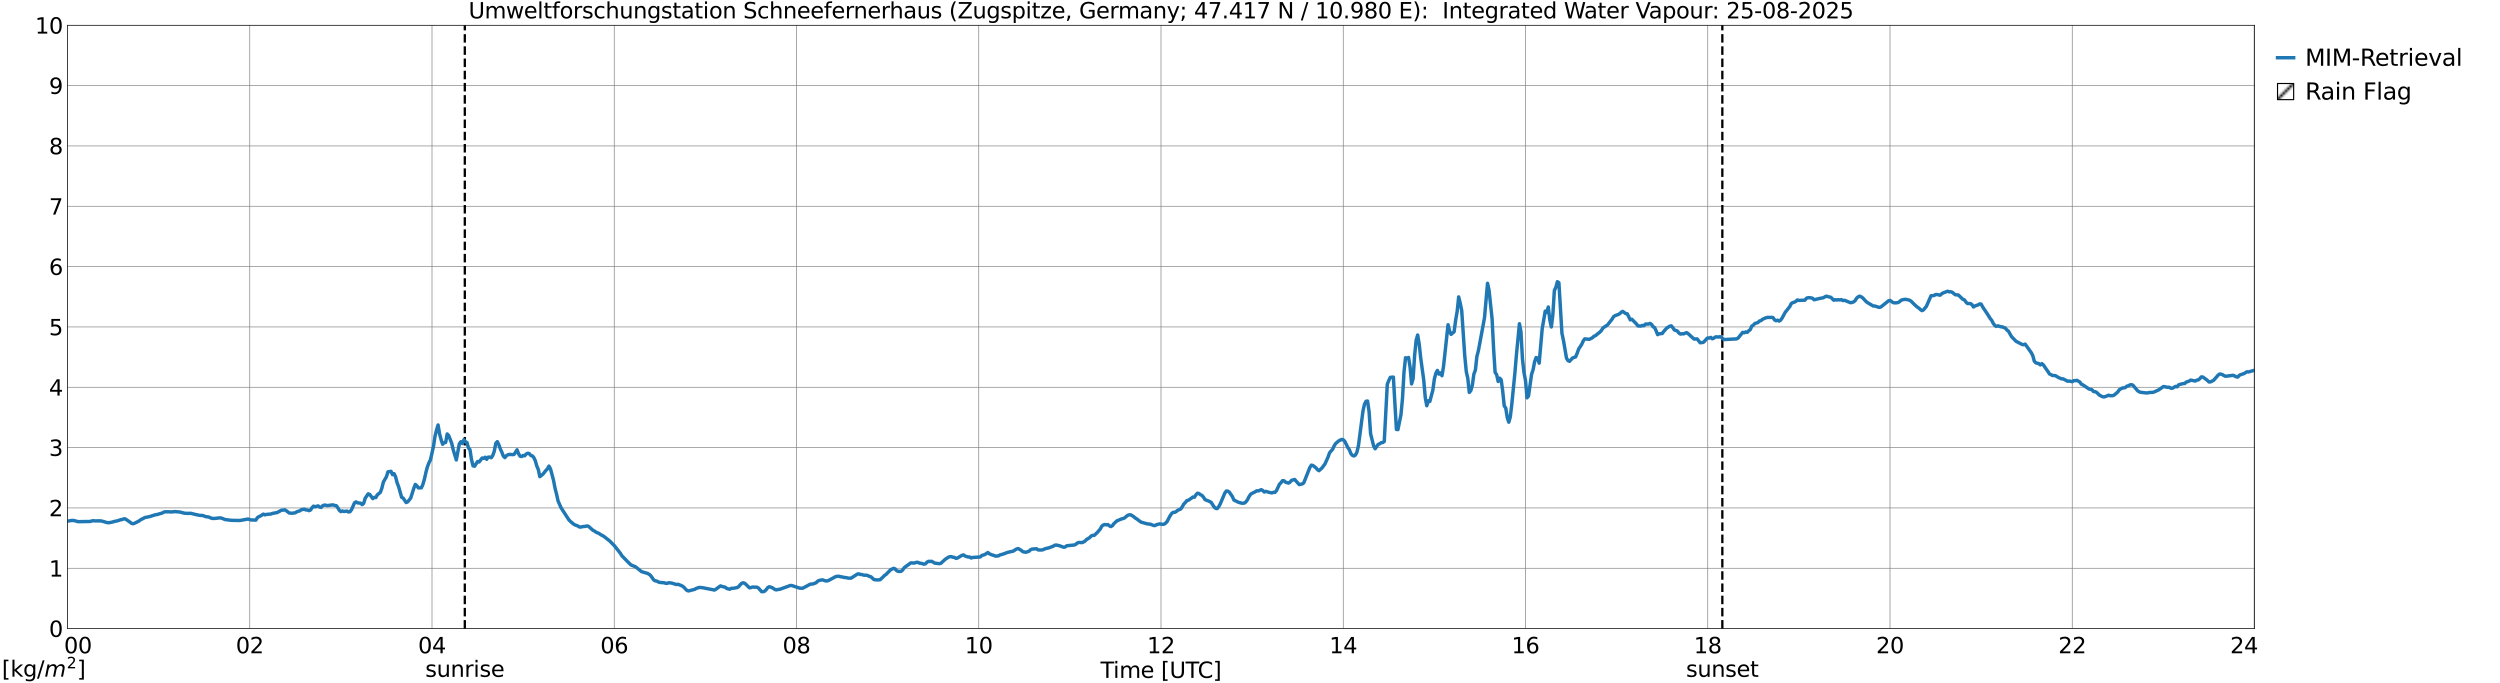 <?xml version="1.0" encoding="utf-8" standalone="no"?>
<!DOCTYPE svg PUBLIC "-//W3C//DTD SVG 1.1//EN"
  "http://www.w3.org/Graphics/SVG/1.1/DTD/svg11.dtd">
<svg xmlns:xlink="http://www.w3.org/1999/xlink" width="1085.4pt" height="296.64pt" viewBox="0 0 1085.4 296.64" xmlns="http://www.w3.org/2000/svg" version="1.1">
 <defs>
  <style type="text/css">*{stroke-linejoin: round; stroke-linecap: butt}</style>
 </defs>
 <g id="figure_1">
  <g id="patch_1">
   <path d="M 0 296.64 
L 1085.4 296.64 
L 1085.4 0 
L 0 0 
z
" style="fill: #ffffff"/>
  </g>
  <g id="axes_1">
   <g id="patch_2">
    <path d="M 29.306 272.909 
L 978.814 272.909 
L 978.814 10.976 
L 29.306 10.976 
z
" style="fill: #ffffff"/>
   </g>
   <g id="patch_3">
    <path d="M 978.814 272.909 
L 978.814 272.909 
L 978.814 10.976 
L 978.814 10.976 
z
" clip-path="url(#p950af261fe)" style="fill: #d3d3d3; stroke: #d3d3d3; stroke-linejoin: miter"/>
   </g>
   <g id="matplotlib.axis_1">
    <g id="xtick_1">
     <g id="line2d_1">
      <path d="M 29.306 272.909 
L 29.306 10.976 
" clip-path="url(#p950af261fe)" style="fill: none; stroke: #808080; stroke-width: 0.3; stroke-linecap: square"/>
     </g>
     <g id="line2d_2"/>
     <g id="text_1">
      <!--    00 -->
      <g transform="translate(18.733 283.627) scale(0.095 -0.095)">
       <defs>
        <path id="DejaVuSans-20" transform="scale(0.016)"/>
        <path id="DejaVuSans-30" d="M 2034 4250 
Q 1547 4250 1301 3770 
Q 1056 3291 1056 2328 
Q 1056 1369 1301 889 
Q 1547 409 2034 409 
Q 2525 409 2770 889 
Q 3016 1369 3016 2328 
Q 3016 3291 2770 3770 
Q 2525 4250 2034 4250 
z
M 2034 4750 
Q 2819 4750 3233 4129 
Q 3647 3509 3647 2328 
Q 3647 1150 3233 529 
Q 2819 -91 2034 -91 
Q 1250 -91 836 529 
Q 422 1150 422 2328 
Q 422 3509 836 4129 
Q 1250 4750 2034 4750 
z
" transform="scale(0.016)"/>
       </defs>
       <use xlink:href="#DejaVuSans-20"/>
       <use xlink:href="#DejaVuSans-20" transform="translate(31.787 0)"/>
       <use xlink:href="#DejaVuSans-20" transform="translate(63.574 0)"/>
       <use xlink:href="#DejaVuSans-30" transform="translate(95.361 0)"/>
       <use xlink:href="#DejaVuSans-30" transform="translate(158.984 0)"/>
      </g>
     </g>
    </g>
    <g id="xtick_2">
     <g id="line2d_3">
      <path d="M 108.431 272.909 
L 108.431 10.976 
" clip-path="url(#p950af261fe)" style="fill: none; stroke: #808080; stroke-width: 0.3; stroke-linecap: square"/>
     </g>
     <g id="line2d_4"/>
     <g id="text_2">
      <!-- 02 -->
      <g transform="translate(102.387 283.627) scale(0.095 -0.095)">
       <defs>
        <path id="DejaVuSans-32" d="M 1228 531 
L 3431 531 
L 3431 0 
L 469 0 
L 469 531 
Q 828 903 1448 1529 
Q 2069 2156 2228 2338 
Q 2531 2678 2651 2914 
Q 2772 3150 2772 3378 
Q 2772 3750 2511 3984 
Q 2250 4219 1831 4219 
Q 1534 4219 1204 4116 
Q 875 4013 500 3803 
L 500 4441 
Q 881 4594 1212 4672 
Q 1544 4750 1819 4750 
Q 2544 4750 2975 4387 
Q 3406 4025 3406 3419 
Q 3406 3131 3298 2873 
Q 3191 2616 2906 2266 
Q 2828 2175 2409 1742 
Q 1991 1309 1228 531 
z
" transform="scale(0.016)"/>
       </defs>
       <use xlink:href="#DejaVuSans-30"/>
       <use xlink:href="#DejaVuSans-32" transform="translate(63.623 0)"/>
      </g>
     </g>
    </g>
    <g id="xtick_3">
     <g id="line2d_5">
      <path d="M 187.557 272.909 
L 187.557 10.976 
" clip-path="url(#p950af261fe)" style="fill: none; stroke: #808080; stroke-width: 0.3; stroke-linecap: square"/>
     </g>
     <g id="line2d_6"/>
     <g id="text_3">
      <!-- 04 -->
      <g transform="translate(181.513 283.627) scale(0.095 -0.095)">
       <defs>
        <path id="DejaVuSans-34" d="M 2419 4116 
L 825 1625 
L 2419 1625 
L 2419 4116 
z
M 2253 4666 
L 3047 4666 
L 3047 1625 
L 3713 1625 
L 3713 1100 
L 3047 1100 
L 3047 0 
L 2419 0 
L 2419 1100 
L 313 1100 
L 313 1709 
L 2253 4666 
z
" transform="scale(0.016)"/>
       </defs>
       <use xlink:href="#DejaVuSans-30"/>
       <use xlink:href="#DejaVuSans-34" transform="translate(63.623 0)"/>
      </g>
     </g>
    </g>
    <g id="xtick_4">
     <g id="line2d_7">
      <path d="M 266.683 272.909 
L 266.683 10.976 
" clip-path="url(#p950af261fe)" style="fill: none; stroke: #808080; stroke-width: 0.3; stroke-linecap: square"/>
     </g>
     <g id="line2d_8"/>
     <g id="text_4">
      <!-- 06 -->
      <g transform="translate(260.638 283.627) scale(0.095 -0.095)">
       <defs>
        <path id="DejaVuSans-36" d="M 2113 2584 
Q 1688 2584 1439 2293 
Q 1191 2003 1191 1497 
Q 1191 994 1439 701 
Q 1688 409 2113 409 
Q 2538 409 2786 701 
Q 3034 994 3034 1497 
Q 3034 2003 2786 2293 
Q 2538 2584 2113 2584 
z
M 3366 4563 
L 3366 3988 
Q 3128 4100 2886 4159 
Q 2644 4219 2406 4219 
Q 1781 4219 1451 3797 
Q 1122 3375 1075 2522 
Q 1259 2794 1537 2939 
Q 1816 3084 2150 3084 
Q 2853 3084 3261 2657 
Q 3669 2231 3669 1497 
Q 3669 778 3244 343 
Q 2819 -91 2113 -91 
Q 1303 -91 875 529 
Q 447 1150 447 2328 
Q 447 3434 972 4092 
Q 1497 4750 2381 4750 
Q 2619 4750 2861 4703 
Q 3103 4656 3366 4563 
z
" transform="scale(0.016)"/>
       </defs>
       <use xlink:href="#DejaVuSans-30"/>
       <use xlink:href="#DejaVuSans-36" transform="translate(63.623 0)"/>
      </g>
     </g>
    </g>
    <g id="xtick_5">
     <g id="line2d_9">
      <path d="M 345.808 272.909 
L 345.808 10.976 
" clip-path="url(#p950af261fe)" style="fill: none; stroke: #808080; stroke-width: 0.3; stroke-linecap: square"/>
     </g>
     <g id="line2d_10"/>
     <g id="text_5">
      <!-- 08 -->
      <g transform="translate(339.764 283.627) scale(0.095 -0.095)">
       <defs>
        <path id="DejaVuSans-38" d="M 2034 2216 
Q 1584 2216 1326 1975 
Q 1069 1734 1069 1313 
Q 1069 891 1326 650 
Q 1584 409 2034 409 
Q 2484 409 2743 651 
Q 3003 894 3003 1313 
Q 3003 1734 2745 1975 
Q 2488 2216 2034 2216 
z
M 1403 2484 
Q 997 2584 770 2862 
Q 544 3141 544 3541 
Q 544 4100 942 4425 
Q 1341 4750 2034 4750 
Q 2731 4750 3128 4425 
Q 3525 4100 3525 3541 
Q 3525 3141 3298 2862 
Q 3072 2584 2669 2484 
Q 3125 2378 3379 2068 
Q 3634 1759 3634 1313 
Q 3634 634 3220 271 
Q 2806 -91 2034 -91 
Q 1263 -91 848 271 
Q 434 634 434 1313 
Q 434 1759 690 2068 
Q 947 2378 1403 2484 
z
M 1172 3481 
Q 1172 3119 1398 2916 
Q 1625 2713 2034 2713 
Q 2441 2713 2670 2916 
Q 2900 3119 2900 3481 
Q 2900 3844 2670 4047 
Q 2441 4250 2034 4250 
Q 1625 4250 1398 4047 
Q 1172 3844 1172 3481 
z
" transform="scale(0.016)"/>
       </defs>
       <use xlink:href="#DejaVuSans-30"/>
       <use xlink:href="#DejaVuSans-38" transform="translate(63.623 0)"/>
      </g>
     </g>
    </g>
    <g id="xtick_6">
     <g id="line2d_11">
      <path d="M 424.934 272.909 
L 424.934 10.976 
" clip-path="url(#p950af261fe)" style="fill: none; stroke: #808080; stroke-width: 0.3; stroke-linecap: square"/>
     </g>
     <g id="line2d_12"/>
     <g id="text_6">
      <!-- 10 -->
      <g transform="translate(418.89 283.627) scale(0.095 -0.095)">
       <defs>
        <path id="DejaVuSans-31" d="M 794 531 
L 1825 531 
L 1825 4091 
L 703 3866 
L 703 4441 
L 1819 4666 
L 2450 4666 
L 2450 531 
L 3481 531 
L 3481 0 
L 794 0 
L 794 531 
z
" transform="scale(0.016)"/>
       </defs>
       <use xlink:href="#DejaVuSans-31"/>
       <use xlink:href="#DejaVuSans-30" transform="translate(63.623 0)"/>
      </g>
     </g>
    </g>
    <g id="xtick_7">
     <g id="line2d_13">
      <path d="M 504.06 272.909 
L 504.06 10.976 
" clip-path="url(#p950af261fe)" style="fill: none; stroke: #808080; stroke-width: 0.3; stroke-linecap: square"/>
     </g>
     <g id="line2d_14"/>
     <g id="text_7">
      <!-- 12 -->
      <g transform="translate(498.015 283.627) scale(0.095 -0.095)">
       <use xlink:href="#DejaVuSans-31"/>
       <use xlink:href="#DejaVuSans-32" transform="translate(63.623 0)"/>
      </g>
     </g>
    </g>
    <g id="xtick_8">
     <g id="line2d_15">
      <path d="M 583.185 272.909 
L 583.185 10.976 
" clip-path="url(#p950af261fe)" style="fill: none; stroke: #808080; stroke-width: 0.3; stroke-linecap: square"/>
     </g>
     <g id="line2d_16"/>
     <g id="text_8">
      <!-- 14 -->
      <g transform="translate(577.141 283.627) scale(0.095 -0.095)">
       <use xlink:href="#DejaVuSans-31"/>
       <use xlink:href="#DejaVuSans-34" transform="translate(63.623 0)"/>
      </g>
     </g>
    </g>
    <g id="xtick_9">
     <g id="line2d_17">
      <path d="M 662.311 272.909 
L 662.311 10.976 
" clip-path="url(#p950af261fe)" style="fill: none; stroke: #808080; stroke-width: 0.3; stroke-linecap: square"/>
     </g>
     <g id="line2d_18"/>
     <g id="text_9">
      <!-- 16 -->
      <g transform="translate(656.267 283.627) scale(0.095 -0.095)">
       <use xlink:href="#DejaVuSans-31"/>
       <use xlink:href="#DejaVuSans-36" transform="translate(63.623 0)"/>
      </g>
     </g>
    </g>
    <g id="xtick_10">
     <g id="line2d_19">
      <path d="M 741.437 272.909 
L 741.437 10.976 
" clip-path="url(#p950af261fe)" style="fill: none; stroke: #808080; stroke-width: 0.3; stroke-linecap: square"/>
     </g>
     <g id="line2d_20"/>
     <g id="text_10">
      <!-- 18 -->
      <g transform="translate(735.392 283.627) scale(0.095 -0.095)">
       <use xlink:href="#DejaVuSans-31"/>
       <use xlink:href="#DejaVuSans-38" transform="translate(63.623 0)"/>
      </g>
     </g>
    </g>
    <g id="xtick_11">
     <g id="line2d_21">
      <path d="M 820.562 272.909 
L 820.562 10.976 
" clip-path="url(#p950af261fe)" style="fill: none; stroke: #808080; stroke-width: 0.3; stroke-linecap: square"/>
     </g>
     <g id="line2d_22"/>
     <g id="text_11">
      <!-- 20 -->
      <g transform="translate(814.518 283.627) scale(0.095 -0.095)">
       <use xlink:href="#DejaVuSans-32"/>
       <use xlink:href="#DejaVuSans-30" transform="translate(63.623 0)"/>
      </g>
     </g>
    </g>
    <g id="xtick_12">
     <g id="line2d_23">
      <path d="M 899.688 272.909 
L 899.688 10.976 
" clip-path="url(#p950af261fe)" style="fill: none; stroke: #808080; stroke-width: 0.3; stroke-linecap: square"/>
     </g>
     <g id="line2d_24"/>
     <g id="text_12">
      <!-- 22 -->
      <g transform="translate(893.644 283.627) scale(0.095 -0.095)">
       <use xlink:href="#DejaVuSans-32"/>
       <use xlink:href="#DejaVuSans-32" transform="translate(63.623 0)"/>
      </g>
     </g>
    </g>
    <g id="xtick_13">
     <g id="line2d_25">
      <path d="M 978.814 272.909 
L 978.814 10.976 
" clip-path="url(#p950af261fe)" style="fill: none; stroke: #808080; stroke-width: 0.3; stroke-linecap: square"/>
     </g>
     <g id="line2d_26"/>
     <g id="text_13">
      <!-- 24    -->
      <g transform="translate(968.241 283.627) scale(0.095 -0.095)">
       <use xlink:href="#DejaVuSans-32"/>
       <use xlink:href="#DejaVuSans-34" transform="translate(63.623 0)"/>
       <use xlink:href="#DejaVuSans-20" transform="translate(127.246 0)"/>
       <use xlink:href="#DejaVuSans-20" transform="translate(159.033 0)"/>
       <use xlink:href="#DejaVuSans-20" transform="translate(190.82 0)"/>
      </g>
     </g>
    </g>
    <g id="text_14">
     <!-- Time [UTC] -->
     <g transform="translate(477.806 294.322) scale(0.095 -0.095)">
      <defs>
       <path id="DejaVuSans-54" d="M -19 4666 
L 3928 4666 
L 3928 4134 
L 2272 4134 
L 2272 0 
L 1638 0 
L 1638 4134 
L -19 4134 
L -19 4666 
z
" transform="scale(0.016)"/>
       <path id="DejaVuSans-69" d="M 603 3500 
L 1178 3500 
L 1178 0 
L 603 0 
L 603 3500 
z
M 603 4863 
L 1178 4863 
L 1178 4134 
L 603 4134 
L 603 4863 
z
" transform="scale(0.016)"/>
       <path id="DejaVuSans-6d" d="M 3328 2828 
Q 3544 3216 3844 3400 
Q 4144 3584 4550 3584 
Q 5097 3584 5394 3201 
Q 5691 2819 5691 2113 
L 5691 0 
L 5113 0 
L 5113 2094 
Q 5113 2597 4934 2840 
Q 4756 3084 4391 3084 
Q 3944 3084 3684 2787 
Q 3425 2491 3425 1978 
L 3425 0 
L 2847 0 
L 2847 2094 
Q 2847 2600 2669 2842 
Q 2491 3084 2119 3084 
Q 1678 3084 1418 2786 
Q 1159 2488 1159 1978 
L 1159 0 
L 581 0 
L 581 3500 
L 1159 3500 
L 1159 2956 
Q 1356 3278 1631 3431 
Q 1906 3584 2284 3584 
Q 2666 3584 2933 3390 
Q 3200 3197 3328 2828 
z
" transform="scale(0.016)"/>
       <path id="DejaVuSans-65" d="M 3597 1894 
L 3597 1613 
L 953 1613 
Q 991 1019 1311 708 
Q 1631 397 2203 397 
Q 2534 397 2845 478 
Q 3156 559 3463 722 
L 3463 178 
Q 3153 47 2828 -22 
Q 2503 -91 2169 -91 
Q 1331 -91 842 396 
Q 353 884 353 1716 
Q 353 2575 817 3079 
Q 1281 3584 2069 3584 
Q 2775 3584 3186 3129 
Q 3597 2675 3597 1894 
z
M 3022 2063 
Q 3016 2534 2758 2815 
Q 2500 3097 2075 3097 
Q 1594 3097 1305 2825 
Q 1016 2553 972 2059 
L 3022 2063 
z
" transform="scale(0.016)"/>
       <path id="DejaVuSans-5b" d="M 550 4863 
L 1875 4863 
L 1875 4416 
L 1125 4416 
L 1125 -397 
L 1875 -397 
L 1875 -844 
L 550 -844 
L 550 4863 
z
" transform="scale(0.016)"/>
       <path id="DejaVuSans-55" d="M 556 4666 
L 1191 4666 
L 1191 1831 
Q 1191 1081 1462 751 
Q 1734 422 2344 422 
Q 2950 422 3222 751 
Q 3494 1081 3494 1831 
L 3494 4666 
L 4128 4666 
L 4128 1753 
Q 4128 841 3676 375 
Q 3225 -91 2344 -91 
Q 1459 -91 1007 375 
Q 556 841 556 1753 
L 556 4666 
z
" transform="scale(0.016)"/>
       <path id="DejaVuSans-43" d="M 4122 4306 
L 4122 3641 
Q 3803 3938 3442 4084 
Q 3081 4231 2675 4231 
Q 1875 4231 1450 3742 
Q 1025 3253 1025 2328 
Q 1025 1406 1450 917 
Q 1875 428 2675 428 
Q 3081 428 3442 575 
Q 3803 722 4122 1019 
L 4122 359 
Q 3791 134 3420 21 
Q 3050 -91 2638 -91 
Q 1578 -91 968 557 
Q 359 1206 359 2328 
Q 359 3453 968 4101 
Q 1578 4750 2638 4750 
Q 3056 4750 3426 4639 
Q 3797 4528 4122 4306 
z
" transform="scale(0.016)"/>
       <path id="DejaVuSans-5d" d="M 1947 4863 
L 1947 -844 
L 622 -844 
L 622 -397 
L 1369 -397 
L 1369 4416 
L 622 4416 
L 622 4863 
L 1947 4863 
z
" transform="scale(0.016)"/>
      </defs>
      <use xlink:href="#DejaVuSans-54"/>
      <use xlink:href="#DejaVuSans-69" transform="translate(57.959 0)"/>
      <use xlink:href="#DejaVuSans-6d" transform="translate(85.742 0)"/>
      <use xlink:href="#DejaVuSans-65" transform="translate(183.154 0)"/>
      <use xlink:href="#DejaVuSans-20" transform="translate(244.678 0)"/>
      <use xlink:href="#DejaVuSans-5b" transform="translate(276.465 0)"/>
      <use xlink:href="#DejaVuSans-55" transform="translate(315.479 0)"/>
      <use xlink:href="#DejaVuSans-54" transform="translate(388.672 0)"/>
      <use xlink:href="#DejaVuSans-43" transform="translate(443.881 0)"/>
      <use xlink:href="#DejaVuSans-5d" transform="translate(513.705 0)"/>
     </g>
    </g>
   </g>
   <g id="matplotlib.axis_2">
    <g id="ytick_1">
     <g id="line2d_27">
      <path d="M 29.306 272.909 
L 978.814 272.909 
" clip-path="url(#p950af261fe)" style="fill: none; stroke: #808080; stroke-width: 0.3; stroke-linecap: square"/>
     </g>
     <g id="line2d_28"/>
     <g id="text_15">
      <!-- 0 -->
      <g transform="translate(21.261 276.518) scale(0.095 -0.095)">
       <use xlink:href="#DejaVuSans-30"/>
      </g>
     </g>
    </g>
    <g id="ytick_2">
     <g id="line2d_29">
      <path d="M 29.306 246.715 
L 978.814 246.715 
" clip-path="url(#p950af261fe)" style="fill: none; stroke: #808080; stroke-width: 0.3; stroke-linecap: square"/>
     </g>
     <g id="line2d_30"/>
     <g id="text_16">
      <!-- 1 -->
      <g transform="translate(21.261 250.325) scale(0.095 -0.095)">
       <use xlink:href="#DejaVuSans-31"/>
      </g>
     </g>
    </g>
    <g id="ytick_3">
     <g id="line2d_31">
      <path d="M 29.306 220.522 
L 978.814 220.522 
" clip-path="url(#p950af261fe)" style="fill: none; stroke: #808080; stroke-width: 0.3; stroke-linecap: square"/>
     </g>
     <g id="line2d_32"/>
     <g id="text_17">
      <!-- 2 -->
      <g transform="translate(21.261 224.131) scale(0.095 -0.095)">
       <use xlink:href="#DejaVuSans-32"/>
      </g>
     </g>
    </g>
    <g id="ytick_4">
     <g id="line2d_33">
      <path d="M 29.306 194.329 
L 978.814 194.329 
" clip-path="url(#p950af261fe)" style="fill: none; stroke: #808080; stroke-width: 0.3; stroke-linecap: square"/>
     </g>
     <g id="line2d_34"/>
     <g id="text_18">
      <!-- 3 -->
      <g transform="translate(21.261 197.938) scale(0.095 -0.095)">
       <defs>
        <path id="DejaVuSans-33" d="M 2597 2516 
Q 3050 2419 3304 2112 
Q 3559 1806 3559 1356 
Q 3559 666 3084 287 
Q 2609 -91 1734 -91 
Q 1441 -91 1130 -33 
Q 819 25 488 141 
L 488 750 
Q 750 597 1062 519 
Q 1375 441 1716 441 
Q 2309 441 2620 675 
Q 2931 909 2931 1356 
Q 2931 1769 2642 2001 
Q 2353 2234 1838 2234 
L 1294 2234 
L 1294 2753 
L 1863 2753 
Q 2328 2753 2575 2939 
Q 2822 3125 2822 3475 
Q 2822 3834 2567 4026 
Q 2313 4219 1838 4219 
Q 1578 4219 1281 4162 
Q 984 4106 628 3988 
L 628 4550 
Q 988 4650 1302 4700 
Q 1616 4750 1894 4750 
Q 2613 4750 3031 4423 
Q 3450 4097 3450 3541 
Q 3450 3153 3228 2886 
Q 3006 2619 2597 2516 
z
" transform="scale(0.016)"/>
       </defs>
       <use xlink:href="#DejaVuSans-33"/>
      </g>
     </g>
    </g>
    <g id="ytick_5">
     <g id="line2d_35">
      <path d="M 29.306 168.136 
L 978.814 168.136 
" clip-path="url(#p950af261fe)" style="fill: none; stroke: #808080; stroke-width: 0.3; stroke-linecap: square"/>
     </g>
     <g id="line2d_36"/>
     <g id="text_19">
      <!-- 4 -->
      <g transform="translate(21.261 171.745) scale(0.095 -0.095)">
       <use xlink:href="#DejaVuSans-34"/>
      </g>
     </g>
    </g>
    <g id="ytick_6">
     <g id="line2d_37">
      <path d="M 29.306 141.942 
L 978.814 141.942 
" clip-path="url(#p950af261fe)" style="fill: none; stroke: #808080; stroke-width: 0.3; stroke-linecap: square"/>
     </g>
     <g id="line2d_38"/>
     <g id="text_20">
      <!-- 5 -->
      <g transform="translate(21.261 145.551) scale(0.095 -0.095)">
       <defs>
        <path id="DejaVuSans-35" d="M 691 4666 
L 3169 4666 
L 3169 4134 
L 1269 4134 
L 1269 2991 
Q 1406 3038 1543 3061 
Q 1681 3084 1819 3084 
Q 2600 3084 3056 2656 
Q 3513 2228 3513 1497 
Q 3513 744 3044 326 
Q 2575 -91 1722 -91 
Q 1428 -91 1123 -41 
Q 819 9 494 109 
L 494 744 
Q 775 591 1075 516 
Q 1375 441 1709 441 
Q 2250 441 2565 725 
Q 2881 1009 2881 1497 
Q 2881 1984 2565 2268 
Q 2250 2553 1709 2553 
Q 1456 2553 1204 2497 
Q 953 2441 691 2322 
L 691 4666 
z
" transform="scale(0.016)"/>
       </defs>
       <use xlink:href="#DejaVuSans-35"/>
      </g>
     </g>
    </g>
    <g id="ytick_7">
     <g id="line2d_39">
      <path d="M 29.306 115.749 
L 978.814 115.749 
" clip-path="url(#p950af261fe)" style="fill: none; stroke: #808080; stroke-width: 0.3; stroke-linecap: square"/>
     </g>
     <g id="line2d_40"/>
     <g id="text_21">
      <!-- 6 -->
      <g transform="translate(21.261 119.358) scale(0.095 -0.095)">
       <use xlink:href="#DejaVuSans-36"/>
      </g>
     </g>
    </g>
    <g id="ytick_8">
     <g id="line2d_41">
      <path d="M 29.306 89.556 
L 978.814 89.556 
" clip-path="url(#p950af261fe)" style="fill: none; stroke: #808080; stroke-width: 0.3; stroke-linecap: square"/>
     </g>
     <g id="line2d_42"/>
     <g id="text_22">
      <!-- 7 -->
      <g transform="translate(21.261 93.165) scale(0.095 -0.095)">
       <defs>
        <path id="DejaVuSans-37" d="M 525 4666 
L 3525 4666 
L 3525 4397 
L 1831 0 
L 1172 0 
L 2766 4134 
L 525 4134 
L 525 4666 
z
" transform="scale(0.016)"/>
       </defs>
       <use xlink:href="#DejaVuSans-37"/>
      </g>
     </g>
    </g>
    <g id="ytick_9">
     <g id="line2d_43">
      <path d="M 29.306 63.362 
L 978.814 63.362 
" clip-path="url(#p950af261fe)" style="fill: none; stroke: #808080; stroke-width: 0.3; stroke-linecap: square"/>
     </g>
     <g id="line2d_44"/>
     <g id="text_23">
      <!-- 8 -->
      <g transform="translate(21.261 66.972) scale(0.095 -0.095)">
       <use xlink:href="#DejaVuSans-38"/>
      </g>
     </g>
    </g>
    <g id="ytick_10">
     <g id="line2d_45">
      <path d="M 29.306 37.169 
L 978.814 37.169 
" clip-path="url(#p950af261fe)" style="fill: none; stroke: #808080; stroke-width: 0.3; stroke-linecap: square"/>
     </g>
     <g id="line2d_46"/>
     <g id="text_24">
      <!-- 9 -->
      <g transform="translate(21.261 40.778) scale(0.095 -0.095)">
       <defs>
        <path id="DejaVuSans-39" d="M 703 97 
L 703 672 
Q 941 559 1184 500 
Q 1428 441 1663 441 
Q 2288 441 2617 861 
Q 2947 1281 2994 2138 
Q 2813 1869 2534 1725 
Q 2256 1581 1919 1581 
Q 1219 1581 811 2004 
Q 403 2428 403 3163 
Q 403 3881 828 4315 
Q 1253 4750 1959 4750 
Q 2769 4750 3195 4129 
Q 3622 3509 3622 2328 
Q 3622 1225 3098 567 
Q 2575 -91 1691 -91 
Q 1453 -91 1209 -44 
Q 966 3 703 97 
z
M 1959 2075 
Q 2384 2075 2632 2365 
Q 2881 2656 2881 3163 
Q 2881 3666 2632 3958 
Q 2384 4250 1959 4250 
Q 1534 4250 1286 3958 
Q 1038 3666 1038 3163 
Q 1038 2656 1286 2365 
Q 1534 2075 1959 2075 
z
" transform="scale(0.016)"/>
       </defs>
       <use xlink:href="#DejaVuSans-39"/>
      </g>
     </g>
    </g>
    <g id="ytick_11">
     <g id="line2d_47">
      <path d="M 29.306 10.976 
L 978.814 10.976 
" clip-path="url(#p950af261fe)" style="fill: none; stroke: #808080; stroke-width: 0.3; stroke-linecap: square"/>
     </g>
     <g id="line2d_48"/>
     <g id="text_25">
      <!-- 10 -->
      <g transform="translate(15.217 14.585) scale(0.095 -0.095)">
       <use xlink:href="#DejaVuSans-31"/>
       <use xlink:href="#DejaVuSans-30" transform="translate(63.623 0)"/>
      </g>
     </g>
    </g>
   </g>
   <g id="line2d_49">
    <path d="M 201.8 272.909 
L 201.8 10.976 
" clip-path="url(#p950af261fe)" style="fill: none; stroke-dasharray: 3.7,1.6; stroke-dashoffset: 0; stroke: #000000"/>
   </g>
   <g id="line2d_50">
    <path d="M 747.767 272.909 
L 747.767 10.976 
" clip-path="url(#p950af261fe)" style="fill: none; stroke-dasharray: 3.7,1.6; stroke-dashoffset: 0; stroke: #000000"/>
   </g>
   <g id="line2d_51">
    <path d="M 28.646 226.172 
L 29.965 226.187 
L 30.625 225.996 
L 31.943 225.956 
L 33.262 226.307 
L 33.921 226.485 
L 39.197 226.404 
L 39.856 226.167 
L 40.515 226.072 
L 41.175 226.155 
L 43.812 226.144 
L 45.131 226.482 
L 46.45 226.879 
L 47.109 226.945 
L 48.428 226.755 
L 49.747 226.358 
L 51.065 226.105 
L 52.384 225.645 
L 53.043 225.55 
L 53.703 225.257 
L 54.362 225.268 
L 56.34 226.616 
L 57 227.146 
L 57.659 227.4 
L 58.319 227.229 
L 60.297 226.226 
L 60.956 225.725 
L 62.934 224.685 
L 64.912 224.3 
L 67.55 223.463 
L 68.209 223.395 
L 69.528 222.989 
L 70.187 222.829 
L 71.506 222.196 
L 73.484 222.198 
L 74.144 222.279 
L 76.122 222.119 
L 78.1 222.298 
L 80.078 222.819 
L 82.056 222.908 
L 82.716 222.824 
L 84.694 223.327 
L 86.672 223.752 
L 87.991 223.811 
L 89.309 224.299 
L 90.628 224.48 
L 91.947 225.062 
L 93.266 225.089 
L 95.244 224.85 
L 95.903 224.86 
L 97.881 225.605 
L 100.519 225.903 
L 103.816 225.979 
L 104.475 225.935 
L 105.794 225.681 
L 107.772 225.329 
L 108.431 225.608 
L 109.091 225.739 
L 111.069 225.815 
L 111.728 224.778 
L 112.388 224.32 
L 113.047 224.023 
L 114.366 223.206 
L 115.025 223.541 
L 115.685 223.335 
L 117.663 223.16 
L 118.322 222.896 
L 120.3 222.543 
L 122.278 221.476 
L 122.938 221.481 
L 123.597 221.334 
L 124.257 221.704 
L 125.575 222.731 
L 126.894 222.832 
L 128.213 222.627 
L 128.872 222.185 
L 130.191 221.766 
L 130.85 221.291 
L 132.169 221.065 
L 132.829 221.426 
L 133.488 221.389 
L 134.147 221.708 
L 134.807 221.442 
L 135.466 220.427 
L 136.125 219.746 
L 136.785 220.037 
L 138.104 219.633 
L 138.763 220.144 
L 139.422 220.314 
L 140.082 219.582 
L 140.741 219.288 
L 141.4 219.328 
L 142.06 219.528 
L 144.038 219.236 
L 144.697 219.215 
L 145.357 219.482 
L 146.016 219.564 
L 146.676 220.449 
L 147.335 221.582 
L 147.994 222.117 
L 148.654 221.838 
L 149.313 222.068 
L 150.632 221.884 
L 151.291 222.288 
L 151.951 222.158 
L 152.61 221.3 
L 153.929 218.262 
L 154.588 217.901 
L 155.247 218.326 
L 156.566 218.46 
L 157.226 219.086 
L 157.885 218.573 
L 158.544 216.321 
L 159.863 214.4 
L 160.523 214.654 
L 161.841 216.478 
L 162.501 215.941 
L 163.16 216.033 
L 163.819 214.843 
L 165.138 213.759 
L 165.798 211.91 
L 166.457 209.27 
L 167.776 206.975 
L 168.435 204.84 
L 169.754 204.63 
L 170.413 206.068 
L 171.073 205.633 
L 171.732 206.964 
L 172.391 209.535 
L 173.051 211.262 
L 174.37 215.899 
L 175.029 216.249 
L 176.348 218.189 
L 177.007 217.887 
L 178.326 216.222 
L 179.645 212.031 
L 180.304 210.32 
L 180.963 210.856 
L 181.623 211.818 
L 182.941 211.794 
L 183.601 210.33 
L 184.26 208.042 
L 184.92 205.063 
L 185.579 202.627 
L 186.238 200.919 
L 186.898 199.619 
L 188.216 193.688 
L 188.876 189.342 
L 189.535 186.665 
L 190.195 184.507 
L 190.854 188.433 
L 191.513 190.876 
L 192.173 192.873 
L 192.832 192.203 
L 193.492 192.075 
L 194.151 188.41 
L 194.81 189.125 
L 196.129 192.483 
L 196.788 195.355 
L 198.107 199.687 
L 199.426 192.708 
L 200.085 191.775 
L 200.745 192.54 
L 201.404 190.94 
L 202.063 191.799 
L 202.723 192.114 
L 203.382 194.448 
L 204.042 195.218 
L 204.701 199.521 
L 205.36 202.223 
L 206.02 202.431 
L 207.339 200.375 
L 207.998 200.581 
L 209.317 198.857 
L 209.976 199.003 
L 210.635 198.514 
L 211.295 199.413 
L 211.954 198.476 
L 212.614 198.447 
L 213.273 198.73 
L 213.932 197.758 
L 214.592 195.937 
L 215.251 192.474 
L 215.91 191.751 
L 216.57 193.072 
L 217.229 194.934 
L 217.889 196.341 
L 218.548 198.052 
L 219.207 198.675 
L 219.867 197.823 
L 220.526 197.454 
L 221.186 197.266 
L 222.504 197.376 
L 223.164 197.314 
L 224.482 195.286 
L 225.142 197.015 
L 225.801 198.051 
L 226.461 198.216 
L 227.12 197.744 
L 227.779 197.895 
L 228.439 197.113 
L 229.098 196.79 
L 229.757 196.918 
L 230.417 197.736 
L 231.076 197.903 
L 231.736 198.626 
L 232.395 199.998 
L 233.054 202.31 
L 233.714 203.872 
L 234.373 206.961 
L 235.692 205.901 
L 237.011 204.241 
L 237.67 203.589 
L 238.329 202.363 
L 238.989 203.525 
L 240.308 208.48 
L 240.967 211.928 
L 241.626 214.487 
L 242.286 217.501 
L 243.604 220.473 
L 246.901 225.567 
L 247.561 226.281 
L 248.88 227.445 
L 249.539 227.85 
L 250.858 228.343 
L 251.517 228.791 
L 252.176 228.827 
L 252.836 228.651 
L 254.155 228.521 
L 254.814 228.334 
L 255.473 228.493 
L 256.792 229.656 
L 257.451 230.24 
L 258.111 230.566 
L 258.77 231.048 
L 260.089 231.618 
L 260.748 232.097 
L 262.067 232.79 
L 264.705 234.867 
L 266.023 236.211 
L 266.683 236.844 
L 269.32 240.204 
L 269.98 241.267 
L 272.617 243.985 
L 273.936 245.261 
L 275.914 246.077 
L 278.552 248.187 
L 281.189 248.969 
L 281.849 249.356 
L 282.508 249.903 
L 283.827 251.793 
L 284.486 252.182 
L 285.145 252.272 
L 285.805 252.66 
L 286.464 252.861 
L 288.442 253.032 
L 289.102 253.284 
L 289.761 253.223 
L 290.42 252.993 
L 291.739 253.176 
L 293.717 253.789 
L 294.377 253.664 
L 295.696 254.189 
L 296.355 254.506 
L 297.014 255.042 
L 297.674 255.816 
L 298.333 256.399 
L 298.992 256.562 
L 300.311 256.206 
L 301.63 255.869 
L 302.289 255.45 
L 303.608 255.035 
L 304.927 255.142 
L 310.202 256.177 
L 310.861 255.791 
L 312.18 254.795 
L 312.839 254.372 
L 313.499 254.628 
L 314.818 254.933 
L 315.477 255.462 
L 316.796 255.84 
L 317.455 255.422 
L 318.114 255.449 
L 320.093 255.095 
L 320.752 254.632 
L 321.411 253.83 
L 322.071 253.209 
L 322.73 253.02 
L 323.39 253.277 
L 325.368 255.195 
L 326.027 255.122 
L 326.686 254.87 
L 328.665 254.939 
L 329.324 255.324 
L 330.643 256.865 
L 331.302 256.897 
L 331.961 256.669 
L 332.621 256.057 
L 333.28 255.149 
L 333.94 254.752 
L 334.599 254.887 
L 335.258 255.143 
L 336.577 256.011 
L 337.236 256.092 
L 337.896 255.893 
L 338.555 255.845 
L 343.171 254.182 
L 343.83 254.232 
L 347.127 255.339 
L 348.446 255.406 
L 350.424 254.369 
L 351.743 253.638 
L 353.062 253.512 
L 354.38 252.957 
L 355.04 252.292 
L 355.699 251.987 
L 357.018 251.726 
L 358.337 252.169 
L 358.996 252.229 
L 359.655 252.051 
L 362.952 250.274 
L 364.271 250.182 
L 364.93 250.394 
L 365.59 250.46 
L 366.249 250.666 
L 367.568 250.809 
L 368.227 251.001 
L 369.546 250.997 
L 372.184 249.284 
L 372.843 249.124 
L 373.502 249.406 
L 374.162 249.427 
L 374.821 249.66 
L 375.481 249.749 
L 376.14 249.724 
L 376.799 249.886 
L 377.459 250.279 
L 378.118 250.404 
L 379.437 251.639 
L 380.756 251.786 
L 382.074 251.719 
L 383.393 250.503 
L 384.053 249.805 
L 384.712 249.373 
L 386.69 247.341 
L 388.009 246.738 
L 388.668 247.032 
L 389.328 247.793 
L 389.987 248.054 
L 390.646 248.104 
L 391.306 248.021 
L 391.965 247.363 
L 392.624 246.418 
L 394.603 244.994 
L 395.262 244.466 
L 395.921 244.364 
L 396.581 244.487 
L 397.24 244.369 
L 397.899 244.133 
L 398.559 244.15 
L 399.218 244.508 
L 399.878 244.546 
L 401.196 244.959 
L 401.856 244.72 
L 402.515 244.044 
L 403.175 243.683 
L 403.834 243.778 
L 404.493 243.685 
L 405.812 244.481 
L 407.79 244.728 
L 408.45 244.592 
L 410.428 242.789 
L 411.746 241.919 
L 412.406 241.697 
L 413.065 241.657 
L 413.725 241.944 
L 414.384 241.996 
L 415.043 242.424 
L 415.703 242.264 
L 417.681 241.077 
L 418.34 240.937 
L 419 241.417 
L 420.318 241.835 
L 420.978 241.797 
L 421.637 242.25 
L 422.297 242.032 
L 425.593 241.81 
L 426.253 241.174 
L 427.572 240.765 
L 428.89 239.885 
L 429.55 240.447 
L 430.869 240.975 
L 431.528 241.144 
L 432.187 241.458 
L 433.506 241.328 
L 434.165 240.916 
L 435.484 240.569 
L 437.462 239.823 
L 439.44 239.378 
L 440.1 239.199 
L 440.759 238.69 
L 441.419 238.34 
L 442.078 238.177 
L 443.397 238.928 
L 444.056 239.528 
L 445.375 239.778 
L 446.694 239.348 
L 447.353 238.735 
L 448.012 238.404 
L 449.991 238.24 
L 450.65 238.715 
L 451.309 238.799 
L 452.628 238.743 
L 453.947 238.164 
L 455.266 237.886 
L 457.244 237.154 
L 457.903 236.721 
L 458.563 236.623 
L 459.881 236.908 
L 461.859 237.611 
L 462.519 237.428 
L 463.178 236.934 
L 466.475 236.615 
L 467.134 236.27 
L 467.794 235.708 
L 468.453 235.51 
L 469.772 235.584 
L 470.431 235.304 
L 471.091 234.896 
L 471.75 234.23 
L 473.069 233.415 
L 473.728 232.734 
L 474.388 232.43 
L 475.047 232.451 
L 476.366 231.223 
L 477.685 229.707 
L 478.344 228.463 
L 479.003 227.925 
L 479.663 227.731 
L 480.322 227.853 
L 480.981 227.75 
L 481.641 228.293 
L 482.3 228.616 
L 482.96 228.225 
L 483.619 227.327 
L 484.938 226.13 
L 486.916 225.3 
L 487.575 225.147 
L 488.235 224.857 
L 489.553 223.759 
L 490.213 223.544 
L 490.872 223.493 
L 492.191 224.286 
L 492.85 224.895 
L 493.51 225.264 
L 494.828 226.295 
L 495.488 226.712 
L 498.125 227.449 
L 499.444 227.587 
L 500.763 228.117 
L 501.422 228.188 
L 502.082 227.818 
L 503.4 227.449 
L 504.719 227.645 
L 505.379 227.582 
L 506.038 227.145 
L 506.697 226.45 
L 508.016 223.918 
L 508.675 222.966 
L 509.335 222.438 
L 509.994 222.438 
L 510.654 222.119 
L 511.313 221.539 
L 512.632 220.972 
L 513.291 220.032 
L 513.95 218.821 
L 514.61 218.219 
L 515.269 217.328 
L 515.929 217.197 
L 517.247 216.298 
L 517.907 215.79 
L 518.566 215.876 
L 519.226 214.827 
L 519.885 214.148 
L 520.544 214.26 
L 521.204 214.793 
L 521.863 215.099 
L 522.522 215.886 
L 523.182 216.929 
L 524.501 217.432 
L 525.819 218.077 
L 527.138 220.116 
L 527.797 220.709 
L 528.457 220.805 
L 529.116 219.99 
L 529.776 218.784 
L 531.754 214.097 
L 532.413 213.181 
L 533.073 213.226 
L 533.732 213.675 
L 535.051 215.605 
L 535.71 217.091 
L 537.688 218.072 
L 539.007 218.442 
L 539.666 218.499 
L 540.326 218.382 
L 540.985 217.828 
L 541.644 216.899 
L 542.304 215.581 
L 542.963 214.603 
L 543.623 214.166 
L 544.941 213.538 
L 545.601 213.081 
L 546.26 213.163 
L 547.579 212.602 
L 548.238 212.961 
L 548.898 213.616 
L 549.557 213.334 
L 550.876 213.721 
L 552.195 214.017 
L 552.854 213.732 
L 553.513 213.794 
L 554.173 213.043 
L 555.491 210.224 
L 556.151 209.581 
L 556.81 208.688 
L 557.47 208.732 
L 558.129 209.348 
L 559.448 209.735 
L 560.107 209.294 
L 560.766 208.516 
L 562.085 208.171 
L 564.063 210.391 
L 565.382 210.115 
L 566.042 209.625 
L 568.679 202.983 
L 569.338 201.952 
L 569.998 202.084 
L 571.317 203.094 
L 571.976 203.881 
L 572.635 204.36 
L 573.954 203.168 
L 575.273 201.394 
L 576.592 198.419 
L 577.251 196.576 
L 578.57 195.042 
L 579.229 193.595 
L 579.889 192.556 
L 581.207 191.423 
L 582.526 190.775 
L 583.185 190.931 
L 583.845 191.6 
L 585.164 194.276 
L 585.823 195.233 
L 586.482 196.917 
L 587.142 197.683 
L 587.801 197.967 
L 588.46 197.586 
L 589.12 196.309 
L 589.779 193.519 
L 591.757 178.406 
L 592.417 175.493 
L 593.076 174.217 
L 593.736 174.112 
L 594.395 178.687 
L 595.054 188.298 
L 596.373 193.62 
L 597.032 194.827 
L 598.351 192.914 
L 599.011 192.695 
L 599.67 192.164 
L 600.329 192.164 
L 600.989 191.66 
L 602.307 166.844 
L 602.967 165.185 
L 603.626 163.832 
L 604.945 163.717 
L 606.264 186.44 
L 606.923 186.519 
L 608.242 180.045 
L 608.901 173.043 
L 609.561 161.567 
L 610.22 155.32 
L 610.879 155.523 
L 611.539 155.192 
L 612.198 159.366 
L 612.858 166.682 
L 613.517 164.399 
L 614.176 154.236 
L 614.836 147.722 
L 615.495 145.451 
L 616.154 149.327 
L 616.814 155.403 
L 618.133 165.067 
L 618.792 172.643 
L 619.451 176.149 
L 620.111 173.995 
L 620.77 174.309 
L 622.089 169.34 
L 622.748 164.513 
L 623.408 162.019 
L 624.067 160.827 
L 624.726 162.434 
L 625.386 161.882 
L 626.045 163.125 
L 626.705 159.226 
L 628.683 140.988 
L 629.342 143.697 
L 630.001 145.166 
L 631.32 144.023 
L 631.98 139.053 
L 632.639 135.218 
L 633.298 128.907 
L 633.958 131.57 
L 634.617 134.845 
L 635.936 154.48 
L 636.595 161.324 
L 637.255 164.259 
L 637.914 170.375 
L 638.573 169.576 
L 639.233 167.241 
L 639.892 162.444 
L 640.552 160.685 
L 641.211 154.73 
L 641.87 152.203 
L 644.508 137.984 
L 645.827 122.996 
L 646.486 126.05 
L 647.805 138.42 
L 648.464 151.421 
L 649.123 161.713 
L 649.783 162.641 
L 650.442 165.619 
L 651.102 164.186 
L 651.761 164.89 
L 652.42 169.891 
L 653.08 176.224 
L 653.739 177.175 
L 654.399 181.332 
L 655.058 183.3 
L 655.717 180.983 
L 656.377 175.355 
L 657.695 162.044 
L 658.355 154.244 
L 659.674 140.54 
L 660.333 144.029 
L 660.992 155.845 
L 661.652 161.742 
L 662.311 165.143 
L 662.97 172.72 
L 663.63 171.888 
L 664.949 162.487 
L 665.608 160.52 
L 666.267 157.041 
L 666.927 155.226 
L 667.586 155.488 
L 668.246 157.664 
L 669.564 142.703 
L 670.883 135.061 
L 671.542 135.666 
L 672.202 133.292 
L 672.861 138.865 
L 673.521 141.956 
L 674.18 136.692 
L 674.839 126.166 
L 675.499 124.726 
L 676.158 122.301 
L 676.817 122.784 
L 678.136 144.738 
L 678.796 147.823 
L 680.114 155.517 
L 680.774 156.565 
L 681.433 156.862 
L 682.752 155.415 
L 684.071 154.95 
L 684.73 153.403 
L 685.389 151.55 
L 686.708 149.519 
L 687.368 148.043 
L 688.027 147.123 
L 690.005 147.325 
L 691.324 146.672 
L 691.983 146.027 
L 692.643 145.764 
L 694.621 144.161 
L 695.28 143.472 
L 695.939 142.39 
L 697.918 141.081 
L 699.896 138.565 
L 700.555 137.475 
L 701.215 137.036 
L 702.533 136.557 
L 703.193 136.207 
L 703.852 135.59 
L 704.511 135.181 
L 705.83 136.144 
L 706.49 136.24 
L 707.808 138.881 
L 708.468 138.592 
L 710.446 140.605 
L 711.105 141.485 
L 712.424 141.572 
L 713.083 141.287 
L 713.743 141.391 
L 714.402 140.69 
L 715.721 140.69 
L 716.38 140.404 
L 717.04 140.843 
L 717.699 141.867 
L 718.358 142.204 
L 719.018 143.602 
L 719.677 145.288 
L 720.337 144.929 
L 721.655 144.8 
L 722.315 143.92 
L 723.633 142.416 
L 724.952 141.617 
L 725.612 141.473 
L 726.271 142.264 
L 726.93 143.246 
L 728.249 143.704 
L 728.909 144.602 
L 729.568 145.036 
L 730.227 144.907 
L 730.887 144.956 
L 732.205 144.426 
L 732.865 144.809 
L 735.502 147.207 
L 736.821 147.138 
L 738.14 148.814 
L 739.459 148.667 
L 740.118 148.078 
L 740.777 147.267 
L 741.437 146.704 
L 742.096 146.796 
L 742.756 146.481 
L 743.415 147.072 
L 744.074 146.828 
L 744.734 146.294 
L 745.393 146.242 
L 746.052 146.35 
L 746.712 146.177 
L 747.371 146.373 
L 748.031 147.094 
L 748.69 147.423 
L 753.965 147.133 
L 754.624 146.755 
L 756.602 144.299 
L 757.262 144.491 
L 757.921 144.112 
L 758.581 144.288 
L 759.24 143.602 
L 759.899 143.116 
L 760.559 141.566 
L 761.218 141.201 
L 761.878 140.44 
L 763.196 140.065 
L 763.856 139.361 
L 764.515 139.228 
L 765.174 138.647 
L 766.493 138.051 
L 767.153 137.843 
L 767.812 137.779 
L 768.471 137.838 
L 769.131 137.769 
L 769.79 137.889 
L 770.449 138.905 
L 771.109 139.241 
L 771.768 139.013 
L 772.428 139.409 
L 773.087 138.973 
L 773.746 138.046 
L 775.065 135.597 
L 777.043 133.109 
L 777.703 131.767 
L 778.362 131.39 
L 779.021 131.192 
L 779.681 130.858 
L 780.34 130.222 
L 781 130.431 
L 783.637 130.316 
L 784.296 129.466 
L 784.956 129.275 
L 785.615 129.227 
L 786.934 129.472 
L 787.593 130.154 
L 789.572 129.669 
L 791.55 129.279 
L 792.868 128.587 
L 794.187 128.922 
L 794.847 129.049 
L 796.165 130.348 
L 796.825 130.122 
L 797.484 130.253 
L 798.143 130.107 
L 798.803 130.231 
L 799.462 130.071 
L 800.122 130.505 
L 800.781 130.351 
L 803.419 131.429 
L 804.078 131.313 
L 804.737 131.065 
L 805.397 130.558 
L 806.056 129.485 
L 806.715 128.885 
L 807.375 128.571 
L 808.034 128.875 
L 808.694 129.303 
L 810.012 130.738 
L 810.672 131.31 
L 813.309 132.866 
L 813.969 132.862 
L 815.947 133.479 
L 816.606 133.272 
L 819.903 130.621 
L 820.562 130.451 
L 821.881 131.343 
L 822.541 131.507 
L 823.859 131.418 
L 824.519 131.118 
L 825.178 130.517 
L 825.837 130.172 
L 827.156 129.957 
L 827.816 130.031 
L 829.134 130.368 
L 829.794 130.827 
L 831.112 132.165 
L 832.431 133.351 
L 833.091 133.752 
L 833.75 134.393 
L 834.409 134.866 
L 835.069 134.577 
L 836.388 132.958 
L 838.366 128.425 
L 839.684 128.3 
L 840.344 127.887 
L 841.003 127.879 
L 842.322 128.168 
L 842.981 127.568 
L 843.641 127.173 
L 845.619 126.436 
L 846.278 126.718 
L 846.938 126.675 
L 847.597 126.881 
L 848.916 127.976 
L 850.235 128.075 
L 852.213 129.966 
L 852.872 130.177 
L 853.531 131.143 
L 854.191 131.778 
L 855.51 131.813 
L 856.169 132.27 
L 856.828 133.277 
L 857.488 132.824 
L 858.806 132.368 
L 859.466 131.955 
L 860.125 132.026 
L 860.785 133.249 
L 862.763 136.195 
L 864.082 138.297 
L 864.741 139.116 
L 865.4 140.407 
L 866.06 141.293 
L 866.719 141.71 
L 867.378 141.459 
L 868.697 141.881 
L 869.357 141.93 
L 870.675 142.495 
L 871.335 143.293 
L 871.994 143.799 
L 873.313 146.134 
L 875.291 148.177 
L 877.929 149.552 
L 878.588 149.674 
L 879.247 149.392 
L 881.885 153.111 
L 882.544 154.352 
L 883.204 156.783 
L 883.863 157.523 
L 885.182 157.881 
L 885.841 158.437 
L 886.5 157.887 
L 887.16 158.447 
L 888.479 160.385 
L 889.138 161.281 
L 889.797 162.366 
L 890.457 162.641 
L 891.116 163.046 
L 891.775 163.013 
L 892.435 163.129 
L 893.754 163.926 
L 895.072 164.49 
L 895.732 164.494 
L 897.051 165.177 
L 897.71 165.527 
L 898.369 165.418 
L 899.688 165.714 
L 900.347 165.24 
L 901.007 165.281 
L 901.666 165.122 
L 902.985 165.845 
L 903.644 166.812 
L 904.304 167.092 
L 906.941 168.877 
L 908.26 169.198 
L 908.919 170.002 
L 909.579 170.042 
L 910.238 170.338 
L 911.557 171.598 
L 912.876 172.251 
L 913.535 172.322 
L 914.194 172.127 
L 915.513 171.58 
L 916.173 171.813 
L 917.491 171.749 
L 918.151 171.31 
L 919.469 170.163 
L 920.129 169.199 
L 921.448 168.455 
L 922.107 168.407 
L 922.766 168.237 
L 923.426 167.641 
L 924.085 167.507 
L 924.745 167.1 
L 925.404 166.981 
L 926.063 167.288 
L 928.041 169.625 
L 928.701 170.084 
L 929.36 170.317 
L 931.998 170.623 
L 933.316 170.402 
L 934.635 170.342 
L 935.295 170.164 
L 937.273 169.236 
L 939.251 167.84 
L 939.91 167.886 
L 940.57 168.105 
L 941.888 168.148 
L 942.548 168.591 
L 943.207 168.54 
L 944.526 167.773 
L 945.185 167.942 
L 945.845 167.11 
L 946.504 166.861 
L 947.823 166.546 
L 948.482 166.512 
L 949.142 165.916 
L 950.46 165.438 
L 951.12 165.021 
L 953.098 165.426 
L 953.757 165.045 
L 954.417 164.936 
L 955.076 164.388 
L 955.735 163.638 
L 956.395 163.68 
L 958.373 165.147 
L 959.032 165.82 
L 959.692 165.808 
L 961.01 165.148 
L 962.329 163.677 
L 962.989 162.897 
L 963.648 162.383 
L 964.307 162.446 
L 964.967 162.702 
L 965.626 163.112 
L 966.285 163.366 
L 969.582 162.937 
L 970.901 163.614 
L 971.561 163.707 
L 972.22 162.95 
L 972.879 162.633 
L 974.198 162.225 
L 975.517 161.409 
L 976.176 161.496 
L 978.154 160.934 
L 978.154 160.934 
" clip-path="url(#p950af261fe)" style="fill: none; stroke: #1f77b4; stroke-width: 1.5; stroke-linecap: square"/>
   </g>
   <g id="patch_4">
    <path d="M 29.306 272.909 
L 29.306 10.976 
" style="fill: none; stroke: #000000; stroke-width: 0.3; stroke-linejoin: miter; stroke-linecap: square"/>
   </g>
   <g id="patch_5">
    <path d="M 978.814 272.909 
L 978.814 10.976 
" style="fill: none; stroke: #000000; stroke-width: 0.3; stroke-linejoin: miter; stroke-linecap: square"/>
   </g>
   <g id="patch_6">
    <path d="M 29.306 272.909 
L 978.814 272.909 
" style="fill: none; stroke: #000000; stroke-width: 0.3; stroke-linejoin: miter; stroke-linecap: square"/>
   </g>
   <g id="patch_7">
    <path d="M 29.306 10.976 
L 978.814 10.976 
" style="fill: none; stroke: #000000; stroke-width: 0.3; stroke-linejoin: miter; stroke-linecap: square"/>
   </g>
   <g id="text_26">
    <!-- sunrise -->
    <g transform="translate(184.635 293.863) scale(0.095 -0.095)">
     <defs>
      <path id="DejaVuSans-73" d="M 2834 3397 
L 2834 2853 
Q 2591 2978 2328 3040 
Q 2066 3103 1784 3103 
Q 1356 3103 1142 2972 
Q 928 2841 928 2578 
Q 928 2378 1081 2264 
Q 1234 2150 1697 2047 
L 1894 2003 
Q 2506 1872 2764 1633 
Q 3022 1394 3022 966 
Q 3022 478 2636 193 
Q 2250 -91 1575 -91 
Q 1294 -91 989 -36 
Q 684 19 347 128 
L 347 722 
Q 666 556 975 473 
Q 1284 391 1588 391 
Q 1994 391 2212 530 
Q 2431 669 2431 922 
Q 2431 1156 2273 1281 
Q 2116 1406 1581 1522 
L 1381 1569 
Q 847 1681 609 1914 
Q 372 2147 372 2553 
Q 372 3047 722 3315 
Q 1072 3584 1716 3584 
Q 2034 3584 2315 3537 
Q 2597 3491 2834 3397 
z
" transform="scale(0.016)"/>
      <path id="DejaVuSans-75" d="M 544 1381 
L 544 3500 
L 1119 3500 
L 1119 1403 
Q 1119 906 1312 657 
Q 1506 409 1894 409 
Q 2359 409 2629 706 
Q 2900 1003 2900 1516 
L 2900 3500 
L 3475 3500 
L 3475 0 
L 2900 0 
L 2900 538 
Q 2691 219 2414 64 
Q 2138 -91 1772 -91 
Q 1169 -91 856 284 
Q 544 659 544 1381 
z
M 1991 3584 
L 1991 3584 
z
" transform="scale(0.016)"/>
      <path id="DejaVuSans-6e" d="M 3513 2113 
L 3513 0 
L 2938 0 
L 2938 2094 
Q 2938 2591 2744 2837 
Q 2550 3084 2163 3084 
Q 1697 3084 1428 2787 
Q 1159 2491 1159 1978 
L 1159 0 
L 581 0 
L 581 3500 
L 1159 3500 
L 1159 2956 
Q 1366 3272 1645 3428 
Q 1925 3584 2291 3584 
Q 2894 3584 3203 3211 
Q 3513 2838 3513 2113 
z
" transform="scale(0.016)"/>
      <path id="DejaVuSans-72" d="M 2631 2963 
Q 2534 3019 2420 3045 
Q 2306 3072 2169 3072 
Q 1681 3072 1420 2755 
Q 1159 2438 1159 1844 
L 1159 0 
L 581 0 
L 581 3500 
L 1159 3500 
L 1159 2956 
Q 1341 3275 1631 3429 
Q 1922 3584 2338 3584 
Q 2397 3584 2469 3576 
Q 2541 3569 2628 3553 
L 2631 2963 
z
" transform="scale(0.016)"/>
     </defs>
     <use xlink:href="#DejaVuSans-73"/>
     <use xlink:href="#DejaVuSans-75" transform="translate(52.1 0)"/>
     <use xlink:href="#DejaVuSans-6e" transform="translate(115.479 0)"/>
     <use xlink:href="#DejaVuSans-72" transform="translate(178.857 0)"/>
     <use xlink:href="#DejaVuSans-69" transform="translate(219.971 0)"/>
     <use xlink:href="#DejaVuSans-73" transform="translate(247.754 0)"/>
     <use xlink:href="#DejaVuSans-65" transform="translate(299.854 0)"/>
    </g>
   </g>
   <g id="text_27">
    <!-- sunset -->
    <g transform="translate(732.012 293.863) scale(0.095 -0.095)">
     <defs>
      <path id="DejaVuSans-74" d="M 1172 4494 
L 1172 3500 
L 2356 3500 
L 2356 3053 
L 1172 3053 
L 1172 1153 
Q 1172 725 1289 603 
Q 1406 481 1766 481 
L 2356 481 
L 2356 0 
L 1766 0 
Q 1100 0 847 248 
Q 594 497 594 1153 
L 594 3053 
L 172 3053 
L 172 3500 
L 594 3500 
L 594 4494 
L 1172 4494 
z
" transform="scale(0.016)"/>
     </defs>
     <use xlink:href="#DejaVuSans-73"/>
     <use xlink:href="#DejaVuSans-75" transform="translate(52.1 0)"/>
     <use xlink:href="#DejaVuSans-6e" transform="translate(115.479 0)"/>
     <use xlink:href="#DejaVuSans-73" transform="translate(178.857 0)"/>
     <use xlink:href="#DejaVuSans-65" transform="translate(230.957 0)"/>
     <use xlink:href="#DejaVuSans-74" transform="translate(292.48 0)"/>
    </g>
   </g>
   <g id="text_28">
    <!-- [kg/$m^2$] -->
    <g transform="translate(0.821 293.863) scale(0.095 -0.095)">
     <defs>
      <path id="DejaVuSans-6b" d="M 581 4863 
L 1159 4863 
L 1159 1991 
L 2875 3500 
L 3609 3500 
L 1753 1863 
L 3688 0 
L 2938 0 
L 1159 1709 
L 1159 0 
L 581 0 
L 581 4863 
z
" transform="scale(0.016)"/>
      <path id="DejaVuSans-67" d="M 2906 1791 
Q 2906 2416 2648 2759 
Q 2391 3103 1925 3103 
Q 1463 3103 1205 2759 
Q 947 2416 947 1791 
Q 947 1169 1205 825 
Q 1463 481 1925 481 
Q 2391 481 2648 825 
Q 2906 1169 2906 1791 
z
M 3481 434 
Q 3481 -459 3084 -895 
Q 2688 -1331 1869 -1331 
Q 1566 -1331 1297 -1286 
Q 1028 -1241 775 -1147 
L 775 -588 
Q 1028 -725 1275 -790 
Q 1522 -856 1778 -856 
Q 2344 -856 2625 -561 
Q 2906 -266 2906 331 
L 2906 616 
Q 2728 306 2450 153 
Q 2172 0 1784 0 
Q 1141 0 747 490 
Q 353 981 353 1791 
Q 353 2603 747 3093 
Q 1141 3584 1784 3584 
Q 2172 3584 2450 3431 
Q 2728 3278 2906 2969 
L 2906 3500 
L 3481 3500 
L 3481 434 
z
" transform="scale(0.016)"/>
      <path id="DejaVuSans-2f" d="M 1625 4666 
L 2156 4666 
L 531 -594 
L 0 -594 
L 1625 4666 
z
" transform="scale(0.016)"/>
      <path id="DejaVuSans-Oblique-6d" d="M 5747 2113 
L 5338 0 
L 4763 0 
L 5166 2094 
Q 5191 2228 5203 2325 
Q 5216 2422 5216 2491 
Q 5216 2772 5059 2928 
Q 4903 3084 4622 3084 
Q 4203 3084 3875 2770 
Q 3547 2456 3450 1953 
L 3066 0 
L 2491 0 
L 2900 2094 
Q 2925 2209 2937 2307 
Q 2950 2406 2950 2484 
Q 2950 2769 2794 2926 
Q 2638 3084 2363 3084 
Q 1938 3084 1609 2770 
Q 1281 2456 1184 1953 
L 800 0 
L 225 0 
L 909 3500 
L 1484 3500 
L 1375 2956 
Q 1609 3263 1923 3423 
Q 2238 3584 2597 3584 
Q 2978 3584 3223 3384 
Q 3469 3184 3519 2828 
Q 3781 3197 4126 3390 
Q 4472 3584 4856 3584 
Q 5306 3584 5551 3325 
Q 5797 3066 5797 2591 
Q 5797 2488 5784 2364 
Q 5772 2241 5747 2113 
z
" transform="scale(0.016)"/>
     </defs>
     <use xlink:href="#DejaVuSans-5b" transform="translate(0 0.766)"/>
     <use xlink:href="#DejaVuSans-6b" transform="translate(39.014 0.766)"/>
     <use xlink:href="#DejaVuSans-67" transform="translate(96.924 0.766)"/>
     <use xlink:href="#DejaVuSans-2f" transform="translate(160.4 0.766)"/>
     <use xlink:href="#DejaVuSans-Oblique-6d" transform="translate(194.092 0.766)"/>
     <use xlink:href="#DejaVuSans-32" transform="translate(296.154 39.047) scale(0.7)"/>
     <use xlink:href="#DejaVuSans-5d" transform="translate(343.424 0.766)"/>
    </g>
   </g>
   <g id="text_29">
    <!-- Umweltforschungstation Schneefernerhaus (Zugspitze, Germany; 47.417 N / 10.980 E):  Integrated Water Vapour: 25-08-2025 -->
    <g transform="translate(203.437 7.976) scale(0.095 -0.095)">
     <defs>
      <path id="DejaVuSans-77" d="M 269 3500 
L 844 3500 
L 1563 769 
L 2278 3500 
L 2956 3500 
L 3675 769 
L 4391 3500 
L 4966 3500 
L 4050 0 
L 3372 0 
L 2619 2869 
L 1863 0 
L 1184 0 
L 269 3500 
z
" transform="scale(0.016)"/>
      <path id="DejaVuSans-6c" d="M 603 4863 
L 1178 4863 
L 1178 0 
L 603 0 
L 603 4863 
z
" transform="scale(0.016)"/>
      <path id="DejaVuSans-66" d="M 2375 4863 
L 2375 4384 
L 1825 4384 
Q 1516 4384 1395 4259 
Q 1275 4134 1275 3809 
L 1275 3500 
L 2222 3500 
L 2222 3053 
L 1275 3053 
L 1275 0 
L 697 0 
L 697 3053 
L 147 3053 
L 147 3500 
L 697 3500 
L 697 3744 
Q 697 4328 969 4595 
Q 1241 4863 1831 4863 
L 2375 4863 
z
" transform="scale(0.016)"/>
      <path id="DejaVuSans-6f" d="M 1959 3097 
Q 1497 3097 1228 2736 
Q 959 2375 959 1747 
Q 959 1119 1226 758 
Q 1494 397 1959 397 
Q 2419 397 2687 759 
Q 2956 1122 2956 1747 
Q 2956 2369 2687 2733 
Q 2419 3097 1959 3097 
z
M 1959 3584 
Q 2709 3584 3137 3096 
Q 3566 2609 3566 1747 
Q 3566 888 3137 398 
Q 2709 -91 1959 -91 
Q 1206 -91 779 398 
Q 353 888 353 1747 
Q 353 2609 779 3096 
Q 1206 3584 1959 3584 
z
" transform="scale(0.016)"/>
      <path id="DejaVuSans-63" d="M 3122 3366 
L 3122 2828 
Q 2878 2963 2633 3030 
Q 2388 3097 2138 3097 
Q 1578 3097 1268 2742 
Q 959 2388 959 1747 
Q 959 1106 1268 751 
Q 1578 397 2138 397 
Q 2388 397 2633 464 
Q 2878 531 3122 666 
L 3122 134 
Q 2881 22 2623 -34 
Q 2366 -91 2075 -91 
Q 1284 -91 818 406 
Q 353 903 353 1747 
Q 353 2603 823 3093 
Q 1294 3584 2113 3584 
Q 2378 3584 2631 3529 
Q 2884 3475 3122 3366 
z
" transform="scale(0.016)"/>
      <path id="DejaVuSans-68" d="M 3513 2113 
L 3513 0 
L 2938 0 
L 2938 2094 
Q 2938 2591 2744 2837 
Q 2550 3084 2163 3084 
Q 1697 3084 1428 2787 
Q 1159 2491 1159 1978 
L 1159 0 
L 581 0 
L 581 4863 
L 1159 4863 
L 1159 2956 
Q 1366 3272 1645 3428 
Q 1925 3584 2291 3584 
Q 2894 3584 3203 3211 
Q 3513 2838 3513 2113 
z
" transform="scale(0.016)"/>
      <path id="DejaVuSans-61" d="M 2194 1759 
Q 1497 1759 1228 1600 
Q 959 1441 959 1056 
Q 959 750 1161 570 
Q 1363 391 1709 391 
Q 2188 391 2477 730 
Q 2766 1069 2766 1631 
L 2766 1759 
L 2194 1759 
z
M 3341 1997 
L 3341 0 
L 2766 0 
L 2766 531 
Q 2569 213 2275 61 
Q 1981 -91 1556 -91 
Q 1019 -91 701 211 
Q 384 513 384 1019 
Q 384 1609 779 1909 
Q 1175 2209 1959 2209 
L 2766 2209 
L 2766 2266 
Q 2766 2663 2505 2880 
Q 2244 3097 1772 3097 
Q 1472 3097 1187 3025 
Q 903 2953 641 2809 
L 641 3341 
Q 956 3463 1253 3523 
Q 1550 3584 1831 3584 
Q 2591 3584 2966 3190 
Q 3341 2797 3341 1997 
z
" transform="scale(0.016)"/>
      <path id="DejaVuSans-53" d="M 3425 4513 
L 3425 3897 
Q 3066 4069 2747 4153 
Q 2428 4238 2131 4238 
Q 1616 4238 1336 4038 
Q 1056 3838 1056 3469 
Q 1056 3159 1242 3001 
Q 1428 2844 1947 2747 
L 2328 2669 
Q 3034 2534 3370 2195 
Q 3706 1856 3706 1288 
Q 3706 609 3251 259 
Q 2797 -91 1919 -91 
Q 1588 -91 1214 -16 
Q 841 59 441 206 
L 441 856 
Q 825 641 1194 531 
Q 1563 422 1919 422 
Q 2459 422 2753 634 
Q 3047 847 3047 1241 
Q 3047 1584 2836 1778 
Q 2625 1972 2144 2069 
L 1759 2144 
Q 1053 2284 737 2584 
Q 422 2884 422 3419 
Q 422 4038 858 4394 
Q 1294 4750 2059 4750 
Q 2388 4750 2728 4690 
Q 3069 4631 3425 4513 
z
" transform="scale(0.016)"/>
      <path id="DejaVuSans-28" d="M 1984 4856 
Q 1566 4138 1362 3434 
Q 1159 2731 1159 2009 
Q 1159 1288 1364 580 
Q 1569 -128 1984 -844 
L 1484 -844 
Q 1016 -109 783 600 
Q 550 1309 550 2009 
Q 550 2706 781 3412 
Q 1013 4119 1484 4856 
L 1984 4856 
z
" transform="scale(0.016)"/>
      <path id="DejaVuSans-5a" d="M 359 4666 
L 4025 4666 
L 4025 4184 
L 1075 531 
L 4097 531 
L 4097 0 
L 288 0 
L 288 481 
L 3238 4134 
L 359 4134 
L 359 4666 
z
" transform="scale(0.016)"/>
      <path id="DejaVuSans-70" d="M 1159 525 
L 1159 -1331 
L 581 -1331 
L 581 3500 
L 1159 3500 
L 1159 2969 
Q 1341 3281 1617 3432 
Q 1894 3584 2278 3584 
Q 2916 3584 3314 3078 
Q 3713 2572 3713 1747 
Q 3713 922 3314 415 
Q 2916 -91 2278 -91 
Q 1894 -91 1617 61 
Q 1341 213 1159 525 
z
M 3116 1747 
Q 3116 2381 2855 2742 
Q 2594 3103 2138 3103 
Q 1681 3103 1420 2742 
Q 1159 2381 1159 1747 
Q 1159 1113 1420 752 
Q 1681 391 2138 391 
Q 2594 391 2855 752 
Q 3116 1113 3116 1747 
z
" transform="scale(0.016)"/>
      <path id="DejaVuSans-7a" d="M 353 3500 
L 3084 3500 
L 3084 2975 
L 922 459 
L 3084 459 
L 3084 0 
L 275 0 
L 275 525 
L 2438 3041 
L 353 3041 
L 353 3500 
z
" transform="scale(0.016)"/>
      <path id="DejaVuSans-2c" d="M 750 794 
L 1409 794 
L 1409 256 
L 897 -744 
L 494 -744 
L 750 256 
L 750 794 
z
" transform="scale(0.016)"/>
      <path id="DejaVuSans-47" d="M 3809 666 
L 3809 1919 
L 2778 1919 
L 2778 2438 
L 4434 2438 
L 4434 434 
Q 4069 175 3628 42 
Q 3188 -91 2688 -91 
Q 1594 -91 976 548 
Q 359 1188 359 2328 
Q 359 3472 976 4111 
Q 1594 4750 2688 4750 
Q 3144 4750 3555 4637 
Q 3966 4525 4313 4306 
L 4313 3634 
Q 3963 3931 3569 4081 
Q 3175 4231 2741 4231 
Q 1884 4231 1454 3753 
Q 1025 3275 1025 2328 
Q 1025 1384 1454 906 
Q 1884 428 2741 428 
Q 3075 428 3337 486 
Q 3600 544 3809 666 
z
" transform="scale(0.016)"/>
      <path id="DejaVuSans-79" d="M 2059 -325 
Q 1816 -950 1584 -1140 
Q 1353 -1331 966 -1331 
L 506 -1331 
L 506 -850 
L 844 -850 
Q 1081 -850 1212 -737 
Q 1344 -625 1503 -206 
L 1606 56 
L 191 3500 
L 800 3500 
L 1894 763 
L 2988 3500 
L 3597 3500 
L 2059 -325 
z
" transform="scale(0.016)"/>
      <path id="DejaVuSans-3b" d="M 750 3309 
L 1409 3309 
L 1409 2516 
L 750 2516 
L 750 3309 
z
M 750 794 
L 1409 794 
L 1409 256 
L 897 -744 
L 494 -744 
L 750 256 
L 750 794 
z
" transform="scale(0.016)"/>
      <path id="DejaVuSans-2e" d="M 684 794 
L 1344 794 
L 1344 0 
L 684 0 
L 684 794 
z
" transform="scale(0.016)"/>
      <path id="DejaVuSans-4e" d="M 628 4666 
L 1478 4666 
L 3547 763 
L 3547 4666 
L 4159 4666 
L 4159 0 
L 3309 0 
L 1241 3903 
L 1241 0 
L 628 0 
L 628 4666 
z
" transform="scale(0.016)"/>
      <path id="DejaVuSans-45" d="M 628 4666 
L 3578 4666 
L 3578 4134 
L 1259 4134 
L 1259 2753 
L 3481 2753 
L 3481 2222 
L 1259 2222 
L 1259 531 
L 3634 531 
L 3634 0 
L 628 0 
L 628 4666 
z
" transform="scale(0.016)"/>
      <path id="DejaVuSans-29" d="M 513 4856 
L 1013 4856 
Q 1481 4119 1714 3412 
Q 1947 2706 1947 2009 
Q 1947 1309 1714 600 
Q 1481 -109 1013 -844 
L 513 -844 
Q 928 -128 1133 580 
Q 1338 1288 1338 2009 
Q 1338 2731 1133 3434 
Q 928 4138 513 4856 
z
" transform="scale(0.016)"/>
      <path id="DejaVuSans-3a" d="M 750 794 
L 1409 794 
L 1409 0 
L 750 0 
L 750 794 
z
M 750 3309 
L 1409 3309 
L 1409 2516 
L 750 2516 
L 750 3309 
z
" transform="scale(0.016)"/>
      <path id="DejaVuSans-49" d="M 628 4666 
L 1259 4666 
L 1259 0 
L 628 0 
L 628 4666 
z
" transform="scale(0.016)"/>
      <path id="DejaVuSans-64" d="M 2906 2969 
L 2906 4863 
L 3481 4863 
L 3481 0 
L 2906 0 
L 2906 525 
Q 2725 213 2448 61 
Q 2172 -91 1784 -91 
Q 1150 -91 751 415 
Q 353 922 353 1747 
Q 353 2572 751 3078 
Q 1150 3584 1784 3584 
Q 2172 3584 2448 3432 
Q 2725 3281 2906 2969 
z
M 947 1747 
Q 947 1113 1208 752 
Q 1469 391 1925 391 
Q 2381 391 2643 752 
Q 2906 1113 2906 1747 
Q 2906 2381 2643 2742 
Q 2381 3103 1925 3103 
Q 1469 3103 1208 2742 
Q 947 2381 947 1747 
z
" transform="scale(0.016)"/>
      <path id="DejaVuSans-57" d="M 213 4666 
L 850 4666 
L 1831 722 
L 2809 4666 
L 3519 4666 
L 4500 722 
L 5478 4666 
L 6119 4666 
L 4947 0 
L 4153 0 
L 3169 4050 
L 2175 0 
L 1381 0 
L 213 4666 
z
" transform="scale(0.016)"/>
      <path id="DejaVuSans-56" d="M 1831 0 
L 50 4666 
L 709 4666 
L 2188 738 
L 3669 4666 
L 4325 4666 
L 2547 0 
L 1831 0 
z
" transform="scale(0.016)"/>
      <path id="DejaVuSans-2d" d="M 313 2009 
L 1997 2009 
L 1997 1497 
L 313 1497 
L 313 2009 
z
" transform="scale(0.016)"/>
     </defs>
     <use xlink:href="#DejaVuSans-55"/>
     <use xlink:href="#DejaVuSans-6d" transform="translate(73.193 0)"/>
     <use xlink:href="#DejaVuSans-77" transform="translate(170.605 0)"/>
     <use xlink:href="#DejaVuSans-65" transform="translate(252.393 0)"/>
     <use xlink:href="#DejaVuSans-6c" transform="translate(313.916 0)"/>
     <use xlink:href="#DejaVuSans-74" transform="translate(341.699 0)"/>
     <use xlink:href="#DejaVuSans-66" transform="translate(380.908 0)"/>
     <use xlink:href="#DejaVuSans-6f" transform="translate(416.113 0)"/>
     <use xlink:href="#DejaVuSans-72" transform="translate(477.295 0)"/>
     <use xlink:href="#DejaVuSans-73" transform="translate(518.408 0)"/>
     <use xlink:href="#DejaVuSans-63" transform="translate(570.508 0)"/>
     <use xlink:href="#DejaVuSans-68" transform="translate(625.488 0)"/>
     <use xlink:href="#DejaVuSans-75" transform="translate(688.867 0)"/>
     <use xlink:href="#DejaVuSans-6e" transform="translate(752.246 0)"/>
     <use xlink:href="#DejaVuSans-67" transform="translate(815.625 0)"/>
     <use xlink:href="#DejaVuSans-73" transform="translate(879.102 0)"/>
     <use xlink:href="#DejaVuSans-74" transform="translate(931.201 0)"/>
     <use xlink:href="#DejaVuSans-61" transform="translate(970.41 0)"/>
     <use xlink:href="#DejaVuSans-74" transform="translate(1031.689 0)"/>
     <use xlink:href="#DejaVuSans-69" transform="translate(1070.898 0)"/>
     <use xlink:href="#DejaVuSans-6f" transform="translate(1098.682 0)"/>
     <use xlink:href="#DejaVuSans-6e" transform="translate(1159.863 0)"/>
     <use xlink:href="#DejaVuSans-20" transform="translate(1223.242 0)"/>
     <use xlink:href="#DejaVuSans-53" transform="translate(1255.029 0)"/>
     <use xlink:href="#DejaVuSans-63" transform="translate(1318.506 0)"/>
     <use xlink:href="#DejaVuSans-68" transform="translate(1373.486 0)"/>
     <use xlink:href="#DejaVuSans-6e" transform="translate(1436.865 0)"/>
     <use xlink:href="#DejaVuSans-65" transform="translate(1500.244 0)"/>
     <use xlink:href="#DejaVuSans-65" transform="translate(1561.768 0)"/>
     <use xlink:href="#DejaVuSans-66" transform="translate(1623.291 0)"/>
     <use xlink:href="#DejaVuSans-65" transform="translate(1658.496 0)"/>
     <use xlink:href="#DejaVuSans-72" transform="translate(1720.02 0)"/>
     <use xlink:href="#DejaVuSans-6e" transform="translate(1759.383 0)"/>
     <use xlink:href="#DejaVuSans-65" transform="translate(1822.762 0)"/>
     <use xlink:href="#DejaVuSans-72" transform="translate(1884.285 0)"/>
     <use xlink:href="#DejaVuSans-68" transform="translate(1923.648 0)"/>
     <use xlink:href="#DejaVuSans-61" transform="translate(1987.027 0)"/>
     <use xlink:href="#DejaVuSans-75" transform="translate(2048.307 0)"/>
     <use xlink:href="#DejaVuSans-73" transform="translate(2111.686 0)"/>
     <use xlink:href="#DejaVuSans-20" transform="translate(2163.785 0)"/>
     <use xlink:href="#DejaVuSans-28" transform="translate(2195.572 0)"/>
     <use xlink:href="#DejaVuSans-5a" transform="translate(2234.586 0)"/>
     <use xlink:href="#DejaVuSans-75" transform="translate(2303.092 0)"/>
     <use xlink:href="#DejaVuSans-67" transform="translate(2366.471 0)"/>
     <use xlink:href="#DejaVuSans-73" transform="translate(2429.947 0)"/>
     <use xlink:href="#DejaVuSans-70" transform="translate(2482.047 0)"/>
     <use xlink:href="#DejaVuSans-69" transform="translate(2545.523 0)"/>
     <use xlink:href="#DejaVuSans-74" transform="translate(2573.307 0)"/>
     <use xlink:href="#DejaVuSans-7a" transform="translate(2612.516 0)"/>
     <use xlink:href="#DejaVuSans-65" transform="translate(2665.006 0)"/>
     <use xlink:href="#DejaVuSans-2c" transform="translate(2726.529 0)"/>
     <use xlink:href="#DejaVuSans-20" transform="translate(2758.316 0)"/>
     <use xlink:href="#DejaVuSans-47" transform="translate(2790.104 0)"/>
     <use xlink:href="#DejaVuSans-65" transform="translate(2867.594 0)"/>
     <use xlink:href="#DejaVuSans-72" transform="translate(2929.117 0)"/>
     <use xlink:href="#DejaVuSans-6d" transform="translate(2968.48 0)"/>
     <use xlink:href="#DejaVuSans-61" transform="translate(3065.893 0)"/>
     <use xlink:href="#DejaVuSans-6e" transform="translate(3127.172 0)"/>
     <use xlink:href="#DejaVuSans-79" transform="translate(3190.551 0)"/>
     <use xlink:href="#DejaVuSans-3b" transform="translate(3249.73 0)"/>
     <use xlink:href="#DejaVuSans-20" transform="translate(3283.422 0)"/>
     <use xlink:href="#DejaVuSans-34" transform="translate(3315.209 0)"/>
     <use xlink:href="#DejaVuSans-37" transform="translate(3378.832 0)"/>
     <use xlink:href="#DejaVuSans-2e" transform="translate(3442.455 0)"/>
     <use xlink:href="#DejaVuSans-34" transform="translate(3474.242 0)"/>
     <use xlink:href="#DejaVuSans-31" transform="translate(3537.865 0)"/>
     <use xlink:href="#DejaVuSans-37" transform="translate(3601.488 0)"/>
     <use xlink:href="#DejaVuSans-20" transform="translate(3665.111 0)"/>
     <use xlink:href="#DejaVuSans-4e" transform="translate(3696.898 0)"/>
     <use xlink:href="#DejaVuSans-20" transform="translate(3771.703 0)"/>
     <use xlink:href="#DejaVuSans-2f" transform="translate(3803.49 0)"/>
     <use xlink:href="#DejaVuSans-20" transform="translate(3837.182 0)"/>
     <use xlink:href="#DejaVuSans-31" transform="translate(3868.969 0)"/>
     <use xlink:href="#DejaVuSans-30" transform="translate(3932.592 0)"/>
     <use xlink:href="#DejaVuSans-2e" transform="translate(3996.215 0)"/>
     <use xlink:href="#DejaVuSans-39" transform="translate(4028.002 0)"/>
     <use xlink:href="#DejaVuSans-38" transform="translate(4091.625 0)"/>
     <use xlink:href="#DejaVuSans-30" transform="translate(4155.248 0)"/>
     <use xlink:href="#DejaVuSans-20" transform="translate(4218.871 0)"/>
     <use xlink:href="#DejaVuSans-45" transform="translate(4250.658 0)"/>
     <use xlink:href="#DejaVuSans-29" transform="translate(4313.842 0)"/>
     <use xlink:href="#DejaVuSans-3a" transform="translate(4352.855 0)"/>
     <use xlink:href="#DejaVuSans-20" transform="translate(4386.547 0)"/>
     <use xlink:href="#DejaVuSans-20" transform="translate(4418.334 0)"/>
     <use xlink:href="#DejaVuSans-49" transform="translate(4450.121 0)"/>
     <use xlink:href="#DejaVuSans-6e" transform="translate(4479.613 0)"/>
     <use xlink:href="#DejaVuSans-74" transform="translate(4542.992 0)"/>
     <use xlink:href="#DejaVuSans-65" transform="translate(4582.201 0)"/>
     <use xlink:href="#DejaVuSans-67" transform="translate(4643.725 0)"/>
     <use xlink:href="#DejaVuSans-72" transform="translate(4707.201 0)"/>
     <use xlink:href="#DejaVuSans-61" transform="translate(4748.314 0)"/>
     <use xlink:href="#DejaVuSans-74" transform="translate(4809.594 0)"/>
     <use xlink:href="#DejaVuSans-65" transform="translate(4848.803 0)"/>
     <use xlink:href="#DejaVuSans-64" transform="translate(4910.326 0)"/>
     <use xlink:href="#DejaVuSans-20" transform="translate(4973.803 0)"/>
     <use xlink:href="#DejaVuSans-57" transform="translate(5005.59 0)"/>
     <use xlink:href="#DejaVuSans-61" transform="translate(5098.092 0)"/>
     <use xlink:href="#DejaVuSans-74" transform="translate(5159.371 0)"/>
     <use xlink:href="#DejaVuSans-65" transform="translate(5198.58 0)"/>
     <use xlink:href="#DejaVuSans-72" transform="translate(5260.104 0)"/>
     <use xlink:href="#DejaVuSans-20" transform="translate(5301.217 0)"/>
     <use xlink:href="#DejaVuSans-56" transform="translate(5333.004 0)"/>
     <use xlink:href="#DejaVuSans-61" transform="translate(5393.662 0)"/>
     <use xlink:href="#DejaVuSans-70" transform="translate(5454.941 0)"/>
     <use xlink:href="#DejaVuSans-6f" transform="translate(5518.418 0)"/>
     <use xlink:href="#DejaVuSans-75" transform="translate(5579.6 0)"/>
     <use xlink:href="#DejaVuSans-72" transform="translate(5642.979 0)"/>
     <use xlink:href="#DejaVuSans-3a" transform="translate(5682.342 0)"/>
     <use xlink:href="#DejaVuSans-20" transform="translate(5716.033 0)"/>
     <use xlink:href="#DejaVuSans-32" transform="translate(5747.82 0)"/>
     <use xlink:href="#DejaVuSans-35" transform="translate(5811.443 0)"/>
     <use xlink:href="#DejaVuSans-2d" transform="translate(5875.066 0)"/>
     <use xlink:href="#DejaVuSans-30" transform="translate(5911.15 0)"/>
     <use xlink:href="#DejaVuSans-38" transform="translate(5974.773 0)"/>
     <use xlink:href="#DejaVuSans-2d" transform="translate(6038.396 0)"/>
     <use xlink:href="#DejaVuSans-32" transform="translate(6074.48 0)"/>
     <use xlink:href="#DejaVuSans-30" transform="translate(6138.104 0)"/>
     <use xlink:href="#DejaVuSans-32" transform="translate(6201.727 0)"/>
     <use xlink:href="#DejaVuSans-35" transform="translate(6265.35 0)"/>
    </g>
   </g>
   <g id="legend_1">
    <g id="line2d_52">
     <path d="M 988.814 25.074 
L 992.314 25.074 
L 995.814 25.074 
" style="fill: none; stroke: #1f77b4; stroke-width: 1.5; stroke-linecap: square"/>
    </g>
    <g id="text_30">
     <!-- MIM-Retrieval -->
     <g transform="translate(1000.814 28.574) scale(0.1 -0.1)">
      <defs>
       <path id="DejaVuSans-4d" d="M 628 4666 
L 1569 4666 
L 2759 1491 
L 3956 4666 
L 4897 4666 
L 4897 0 
L 4281 0 
L 4281 4097 
L 3078 897 
L 2444 897 
L 1241 4097 
L 1241 0 
L 628 0 
L 628 4666 
z
" transform="scale(0.016)"/>
       <path id="DejaVuSans-52" d="M 2841 2188 
Q 3044 2119 3236 1894 
Q 3428 1669 3622 1275 
L 4263 0 
L 3584 0 
L 2988 1197 
Q 2756 1666 2539 1819 
Q 2322 1972 1947 1972 
L 1259 1972 
L 1259 0 
L 628 0 
L 628 4666 
L 2053 4666 
Q 2853 4666 3247 4331 
Q 3641 3997 3641 3322 
Q 3641 2881 3436 2590 
Q 3231 2300 2841 2188 
z
M 1259 4147 
L 1259 2491 
L 2053 2491 
Q 2509 2491 2742 2702 
Q 2975 2913 2975 3322 
Q 2975 3731 2742 3939 
Q 2509 4147 2053 4147 
L 1259 4147 
z
" transform="scale(0.016)"/>
       <path id="DejaVuSans-76" d="M 191 3500 
L 800 3500 
L 1894 563 
L 2988 3500 
L 3597 3500 
L 2284 0 
L 1503 0 
L 191 3500 
z
" transform="scale(0.016)"/>
      </defs>
      <use xlink:href="#DejaVuSans-4d"/>
      <use xlink:href="#DejaVuSans-49" transform="translate(86.279 0)"/>
      <use xlink:href="#DejaVuSans-4d" transform="translate(115.771 0)"/>
      <use xlink:href="#DejaVuSans-2d" transform="translate(202.051 0)"/>
      <use xlink:href="#DejaVuSans-52" transform="translate(238.135 0)"/>
      <use xlink:href="#DejaVuSans-65" transform="translate(303.117 0)"/>
      <use xlink:href="#DejaVuSans-74" transform="translate(364.641 0)"/>
      <use xlink:href="#DejaVuSans-72" transform="translate(403.85 0)"/>
      <use xlink:href="#DejaVuSans-69" transform="translate(444.963 0)"/>
      <use xlink:href="#DejaVuSans-65" transform="translate(472.746 0)"/>
      <use xlink:href="#DejaVuSans-76" transform="translate(534.27 0)"/>
      <use xlink:href="#DejaVuSans-61" transform="translate(593.449 0)"/>
      <use xlink:href="#DejaVuSans-6c" transform="translate(654.729 0)"/>
     </g>
    </g>
    <g id="patch_8">
     <path d="M 988.814 43.252 
L 995.814 43.252 
L 995.814 36.252 
L 988.814 36.252 
z
" style="fill: url(#hb4333291ca); stroke: #000000; stroke-width: 0.5; stroke-linejoin: miter"/>
    </g>
    <g id="text_31">
     <!-- Rain Flag -->
     <g transform="translate(1000.814 43.252) scale(0.1 -0.1)">
      <defs>
       <path id="DejaVuSans-46" d="M 628 4666 
L 3309 4666 
L 3309 4134 
L 1259 4134 
L 1259 2759 
L 3109 2759 
L 3109 2228 
L 1259 2228 
L 1259 0 
L 628 0 
L 628 4666 
z
" transform="scale(0.016)"/>
      </defs>
      <use xlink:href="#DejaVuSans-52"/>
      <use xlink:href="#DejaVuSans-61" transform="translate(67.232 0)"/>
      <use xlink:href="#DejaVuSans-69" transform="translate(128.512 0)"/>
      <use xlink:href="#DejaVuSans-6e" transform="translate(156.295 0)"/>
      <use xlink:href="#DejaVuSans-20" transform="translate(219.674 0)"/>
      <use xlink:href="#DejaVuSans-46" transform="translate(251.461 0)"/>
      <use xlink:href="#DejaVuSans-6c" transform="translate(308.98 0)"/>
      <use xlink:href="#DejaVuSans-61" transform="translate(336.764 0)"/>
      <use xlink:href="#DejaVuSans-67" transform="translate(398.043 0)"/>
     </g>
    </g>
   </g>
  </g>
 </g>
 <defs>
  <clipPath id="p950af261fe">
   <rect x="29.306" y="10.976" width="949.508" height="261.933"/>
  </clipPath>
 </defs>
 <defs>
  <pattern id="hb4333291ca" patternUnits="userSpaceOnUse" x="0" y="0" width="72" height="72">
   <rect x="0" y="0" width="73" height="73" fill="none"/>
   <path d="M -36 36 
L 36 -36 
M -30 42 
L 42 -30 
M -24 48 
L 48 -24 
M -18 54 
L 54 -18 
M -12 60 
L 60 -12 
M -6 66 
L 66 -6 
M 0 72 
L 72 0 
M 6 78 
L 78 6 
M 12 84 
L 84 12 
M 18 90 
L 90 18 
M 24 96 
L 96 24 
M 30 102 
L 102 30 
M 36 108 
L 108 36 
" style="fill: #000000; stroke: #000000; stroke-width: 1.0; stroke-linecap: butt; stroke-linejoin: miter"/>
  </pattern>
 </defs>
</svg>
